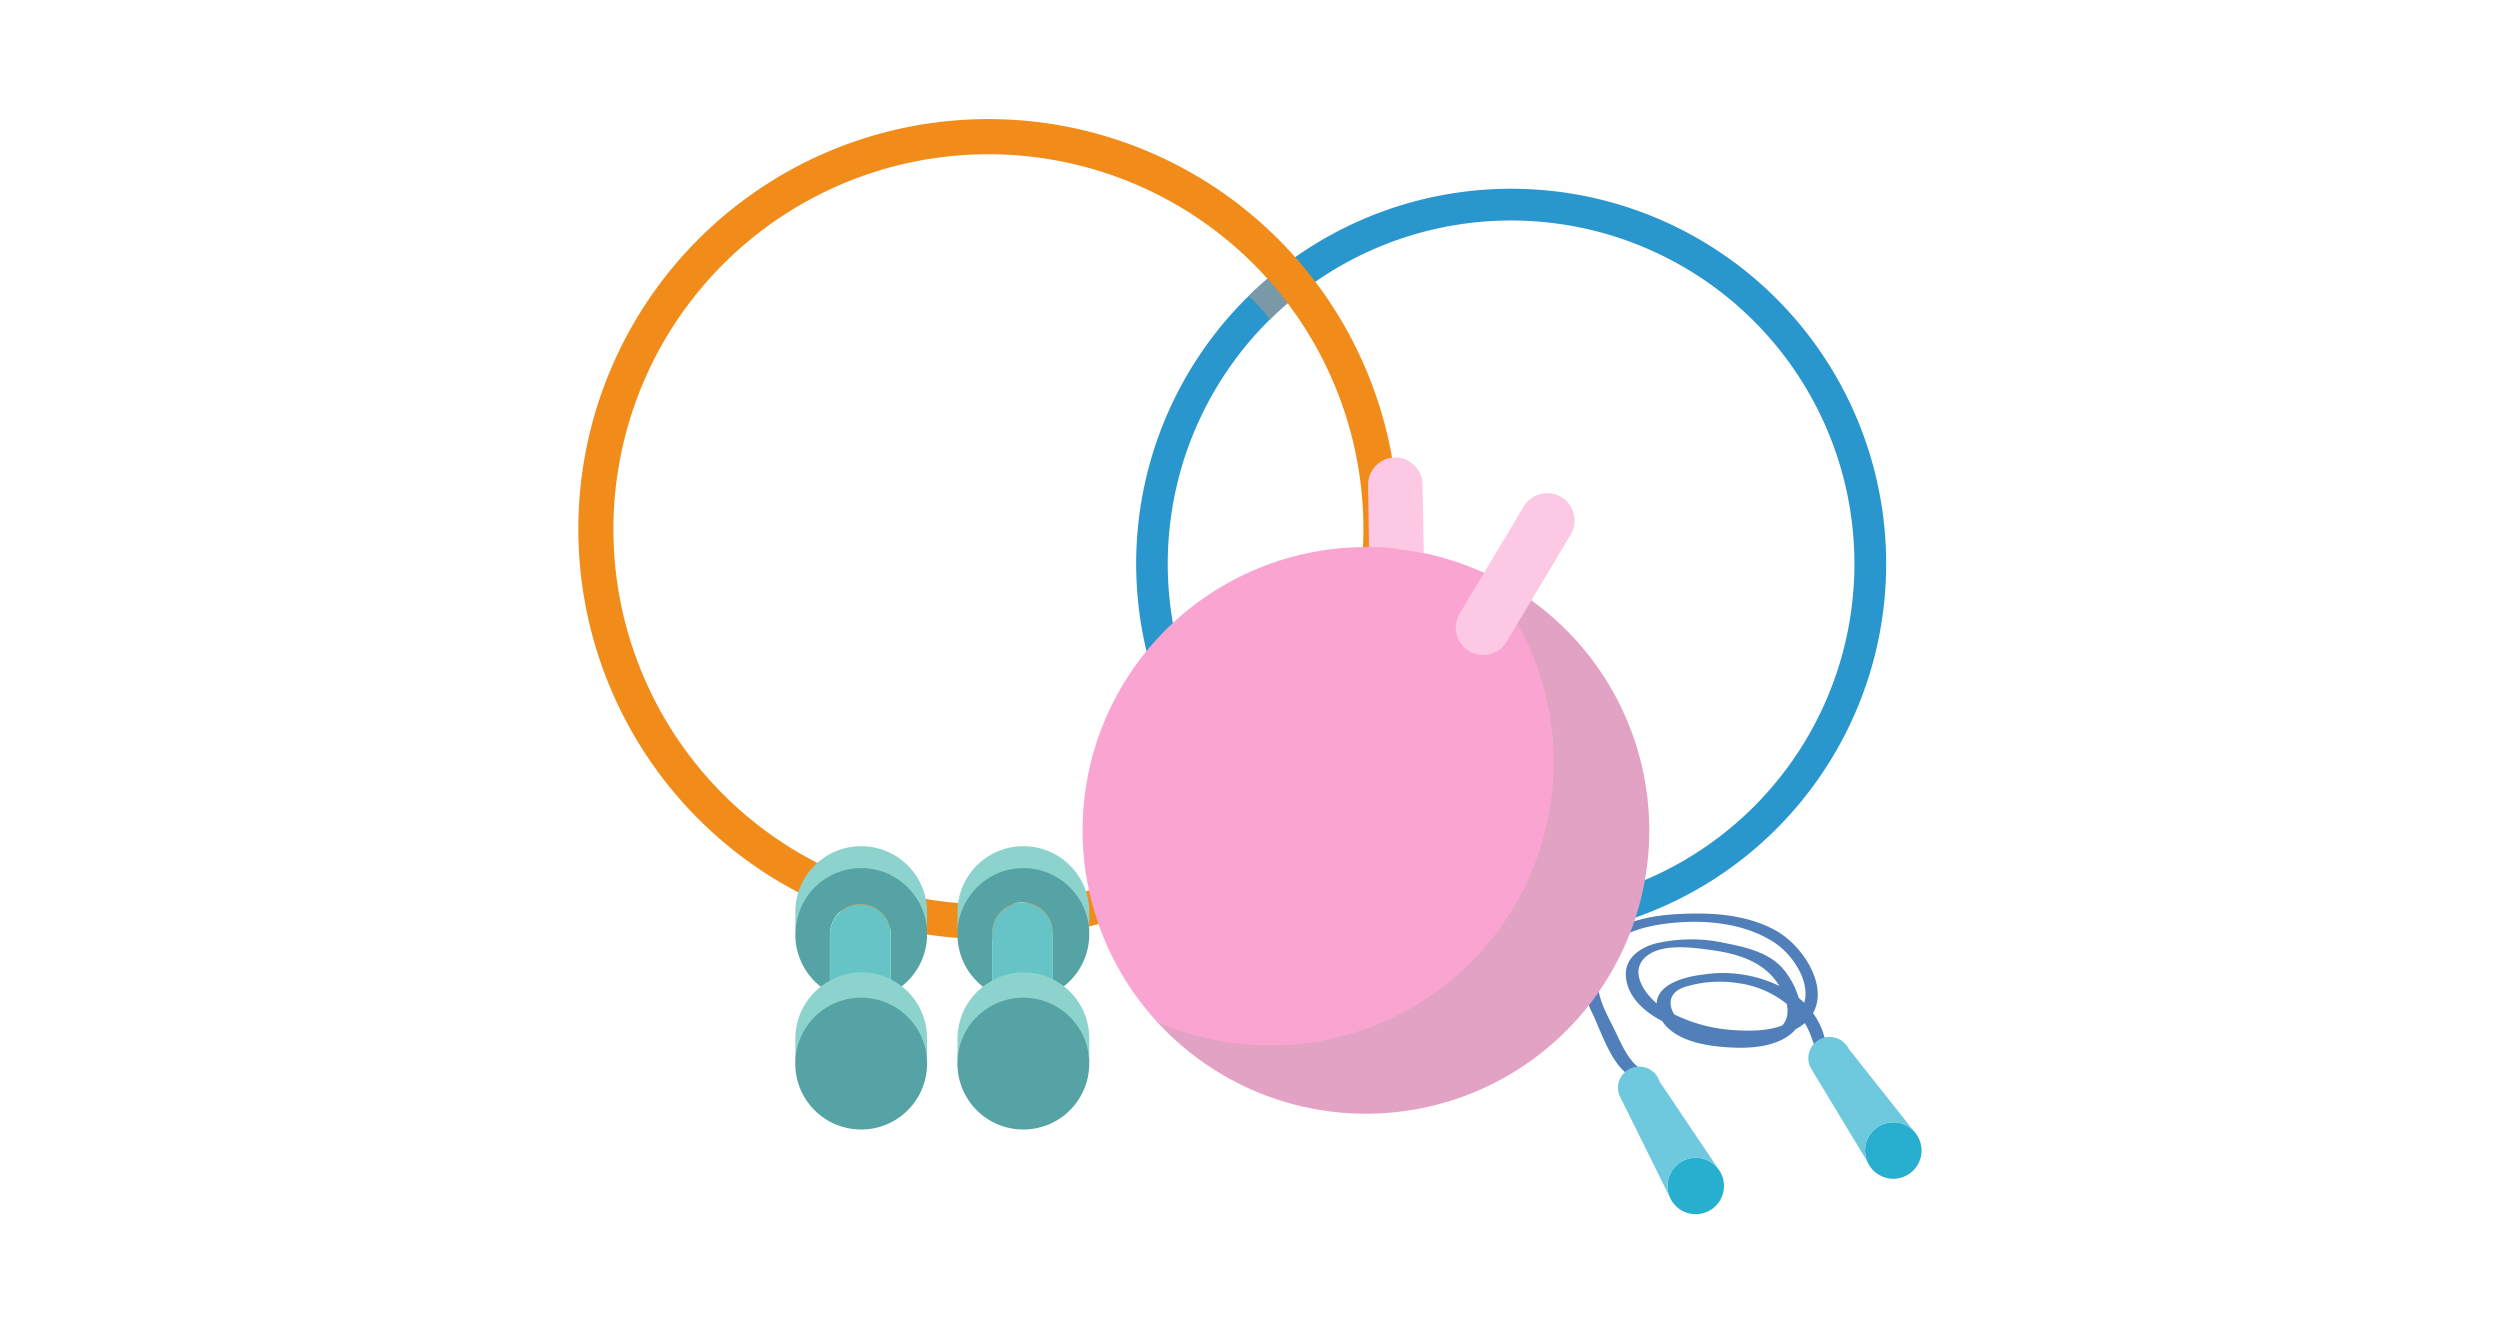 <svg xmlns="http://www.w3.org/2000/svg" viewBox="0 0 300 160"><defs><style>.cls-1{isolation:isolate;}.cls-2{fill:#2996cd;}.cls-3{fill:#f18c1a;}.cls-4{opacity:0.71;}.cls-13,.cls-4{mix-blend-mode:multiply;}.cls-13,.cls-5{fill:#999;}.cls-6{fill:#8dd3cd;}.cls-7{fill:#55a3a4;}.cls-8{fill:#67c4c6;}.cls-9{fill:#28aecf;}.cls-10{fill:#507fb9;}.cls-11{fill:#6ec9df;}.cls-12{fill:#faa5d1;}.cls-13{opacity:0.25;}.cls-14{fill:#fcc8e3;}</style></defs><g class="cls-1"><g id="圖層_1" data-name="圖層 1"><path class="cls-2" d="M181.34,22.65a45,45,0,1,0,45,45A45,45,0,0,0,181.34,22.65Zm0,86.21a41.2,41.2,0,1,1,41.19-41.2A41.19,41.19,0,0,1,181.34,108.86Z"/><path class="cls-3" d="M118.61,14.29a49.2,49.2,0,1,0,49.19,49.2A49.2,49.2,0,0,0,118.61,14.29Zm0,94.22a45,45,0,1,1,45-45A45,45,0,0,1,118.61,108.51Z"/><g class="cls-4"><path class="cls-5" d="M154.54,36.38c-.74.62-1.46,1.28-2.14,2a16.87,16.87,0,0,0-2.59-2.83c.74-.72,1.5-1.42,2.29-2.1C153,34.37,153.77,35.36,154.54,36.38Z"/></g><g class="cls-4"><path class="cls-5" d="M155.69,99.91a15.09,15.09,0,0,1-2.32,3c-.89-.71-1.77-1.45-2.61-2.24,1-.83,1.9-1.71,2.8-2.62C154.25,98.73,155,99.34,155.69,99.91Z"/></g><path class="cls-6" d="M111.25,109.17v3a7.8,7.8,0,0,0-.14-1.47,7.9,7.9,0,0,0-15.53,0,7.8,7.8,0,0,0-.14,1.47v-3a7.91,7.91,0,0,1,15.81,0Z"/><path class="cls-7" d="M111.25,112.12a7.88,7.88,0,0,1-4.36,7.06v-7.06a3.65,3.65,0,1,0-7.3,0v7a7.91,7.91,0,0,1-4.15-7,7.8,7.8,0,0,1,.14-1.47,7.91,7.91,0,0,1,5.07-6,7.84,7.84,0,0,1,5.08-.11,7.92,7.92,0,0,1,5.38,6.07A7.8,7.8,0,0,1,111.25,112.12Z"/><path class="cls-8" d="M106.89,112.12v5.49a7.79,7.79,0,0,0-3.54-.84,8,8,0,0,0-3.76,1v-5.6a3.65,3.65,0,1,1,7.3,0Z"/><path class="cls-6" d="M111.25,124.68v2.94a7.91,7.91,0,0,0-15.81,0v-2.94a7.91,7.91,0,0,1,4.15-7h0a8,8,0,0,1,3.76-1,7.79,7.79,0,0,1,3.54.84A7.9,7.9,0,0,1,111.25,124.68Z"/><path class="cls-7" d="M111.25,127.62a7.91,7.91,0,1,1-.14-1.47A7.91,7.91,0,0,1,111.25,127.62Z"/><path class="cls-6" d="M130.71,109.17v3a7.8,7.8,0,0,0-.14-1.47,7.9,7.9,0,0,0-15.53,0,7.8,7.8,0,0,0-.14,1.47v-3a7.91,7.91,0,0,1,15.81,0Z"/><path class="cls-7" d="M130.71,112.12a7.88,7.88,0,0,1-4.36,7.06v-7.06a3.65,3.65,0,1,0-7.29,0v7a7.9,7.9,0,0,1-4.16-7,7.8,7.8,0,0,1,.14-1.47,7.91,7.91,0,0,1,5.07-6,7.84,7.84,0,0,1,5.08-.11,7.92,7.92,0,0,1,5.38,6.07A7.8,7.8,0,0,1,130.71,112.12Z"/><path class="cls-8" d="M126.35,112.12v5.49a7.79,7.79,0,0,0-3.54-.84,7.88,7.88,0,0,0-3.75,1v-5.6a3.65,3.65,0,1,1,7.29,0Z"/><path class="cls-6" d="M130.71,124.68v2.94a7.91,7.91,0,0,0-15.81,0v-2.94a7.9,7.9,0,0,1,4.16-7h0a7.88,7.88,0,0,1,3.75-1,7.79,7.79,0,0,1,3.54.84A7.9,7.9,0,0,1,130.71,124.68Z"/><path class="cls-7" d="M130.71,127.62a7.91,7.91,0,1,1-.14-1.47A7.91,7.91,0,0,1,130.71,127.62Z"/><path class="cls-9" d="M206.88,142.32a3.39,3.39,0,0,1-6.47,1.41,3.34,3.34,0,0,1-.31-1.41,3.39,3.39,0,0,1,6.18-1.92l0,0A3.33,3.33,0,0,1,206.88,142.32Z"/><path class="cls-9" d="M230.59,138.07a3.39,3.39,0,0,1-6.5,1.34,3.35,3.35,0,0,1-.28-1.34,3.39,3.39,0,1,1,6.78,0Z"/><path class="cls-10" d="M197.11,128.4c-1.63-.87-2.55-3.15-3.32-4.73-.91-1.84-2-3.73-2.1-5.82-.32-5.41,5.08-6.76,9.34-7.13,4-.35,8.47.14,11.92,2.4,2.39,1.57,5,5.58,3,8.38-1.54,2.22-5.18,2.27-7.57,2.13a18.75,18.75,0,0,1-8.67-2.55c-1.74-1.06-4.28-4-2.48-6s5.87-1.37,8.07-1.08c3.9.52,7.48,1.8,8.9,5.76,2.19,6.12-8,5.08-11.19,3.75-2.24-.92-3.92-4-.91-5.05a14.17,14.17,0,0,1,6.5-.48,11.72,11.72,0,0,1,7.9,4.68c.95,1.43,1.19,3.24,2.08,4.72a25.42,25.42,0,0,0,3.1,3.38c.45.51,1.92-.09,1.41-.66-.75-.87-1.6-1.63-2.39-2.47a9.89,9.89,0,0,1-1.94-3.77,9.32,9.32,0,0,0-4.07-4.91,15.49,15.49,0,0,0-10.33-2c-1.95.22-6,1.13-5.52,4,.63,3.33,4.44,4.32,7.34,4.63s6.74.32,8.94-1.69.25-6.28-1.5-8-4.43-2.29-6.7-2.74a18.72,18.72,0,0,0-8.26.07c-1.83.49-3.66,1.73-3.56,3.83.11,2.37,2,4.18,4,5.28,4.42,2.57,11,3.53,15.82,1.45,6.08-2.63,2.41-9.77-1.87-12.14-3.14-1.73-6.94-2.11-10.46-2-3.35.08-7.42.55-10,2.82a7.6,7.6,0,0,0-1.57,9c1.22,2.49,2.34,6.53,5,7.92.57.31,1.93-.47,1.19-.87Z"/><path class="cls-11" d="M206.28,140.4a3.39,3.39,0,0,0-6.18,1.92,3.34,3.34,0,0,0,.31,1.41l-5.94-12-.11-.22a2.61,2.61,0,0,1-.21-1,2.56,2.56,0,0,1,5-.73h0Z"/><path class="cls-11" d="M229.71,135.79a3.39,3.39,0,0,0-5.9,2.28,3.35,3.35,0,0,0,.28,1.34l-6.71-11.1-.11-.18a2.55,2.55,0,1,1,4.56-2.29Z"/><path class="cls-12" d="M197.91,99.65a34,34,0,1,1-34-34h.37a34,34,0,0,1,33.63,34Z"/><path class="cls-13" d="M197.91,99.65a34,34,0,0,1-59,23,34,34,0,0,0,38.61-54.15A34,34,0,0,1,197.91,99.65Z"/><path class="cls-14" d="M180.79,77a3.28,3.28,0,0,1-4.5,1.13h0a3.29,3.29,0,0,1-1.13-4.5l7.69-12.85a3.28,3.28,0,0,1,4.5-1.13h0a3.28,3.28,0,0,1,1.13,4.5Z"/><path class="cls-14" d="M170.86,66.37a33.91,33.91,0,0,0-6.58-.71l-.11-7.44a3.28,3.28,0,0,1,3.24-3.33h0a3.29,3.29,0,0,1,3.29,3.23Z"/></g></g></svg>